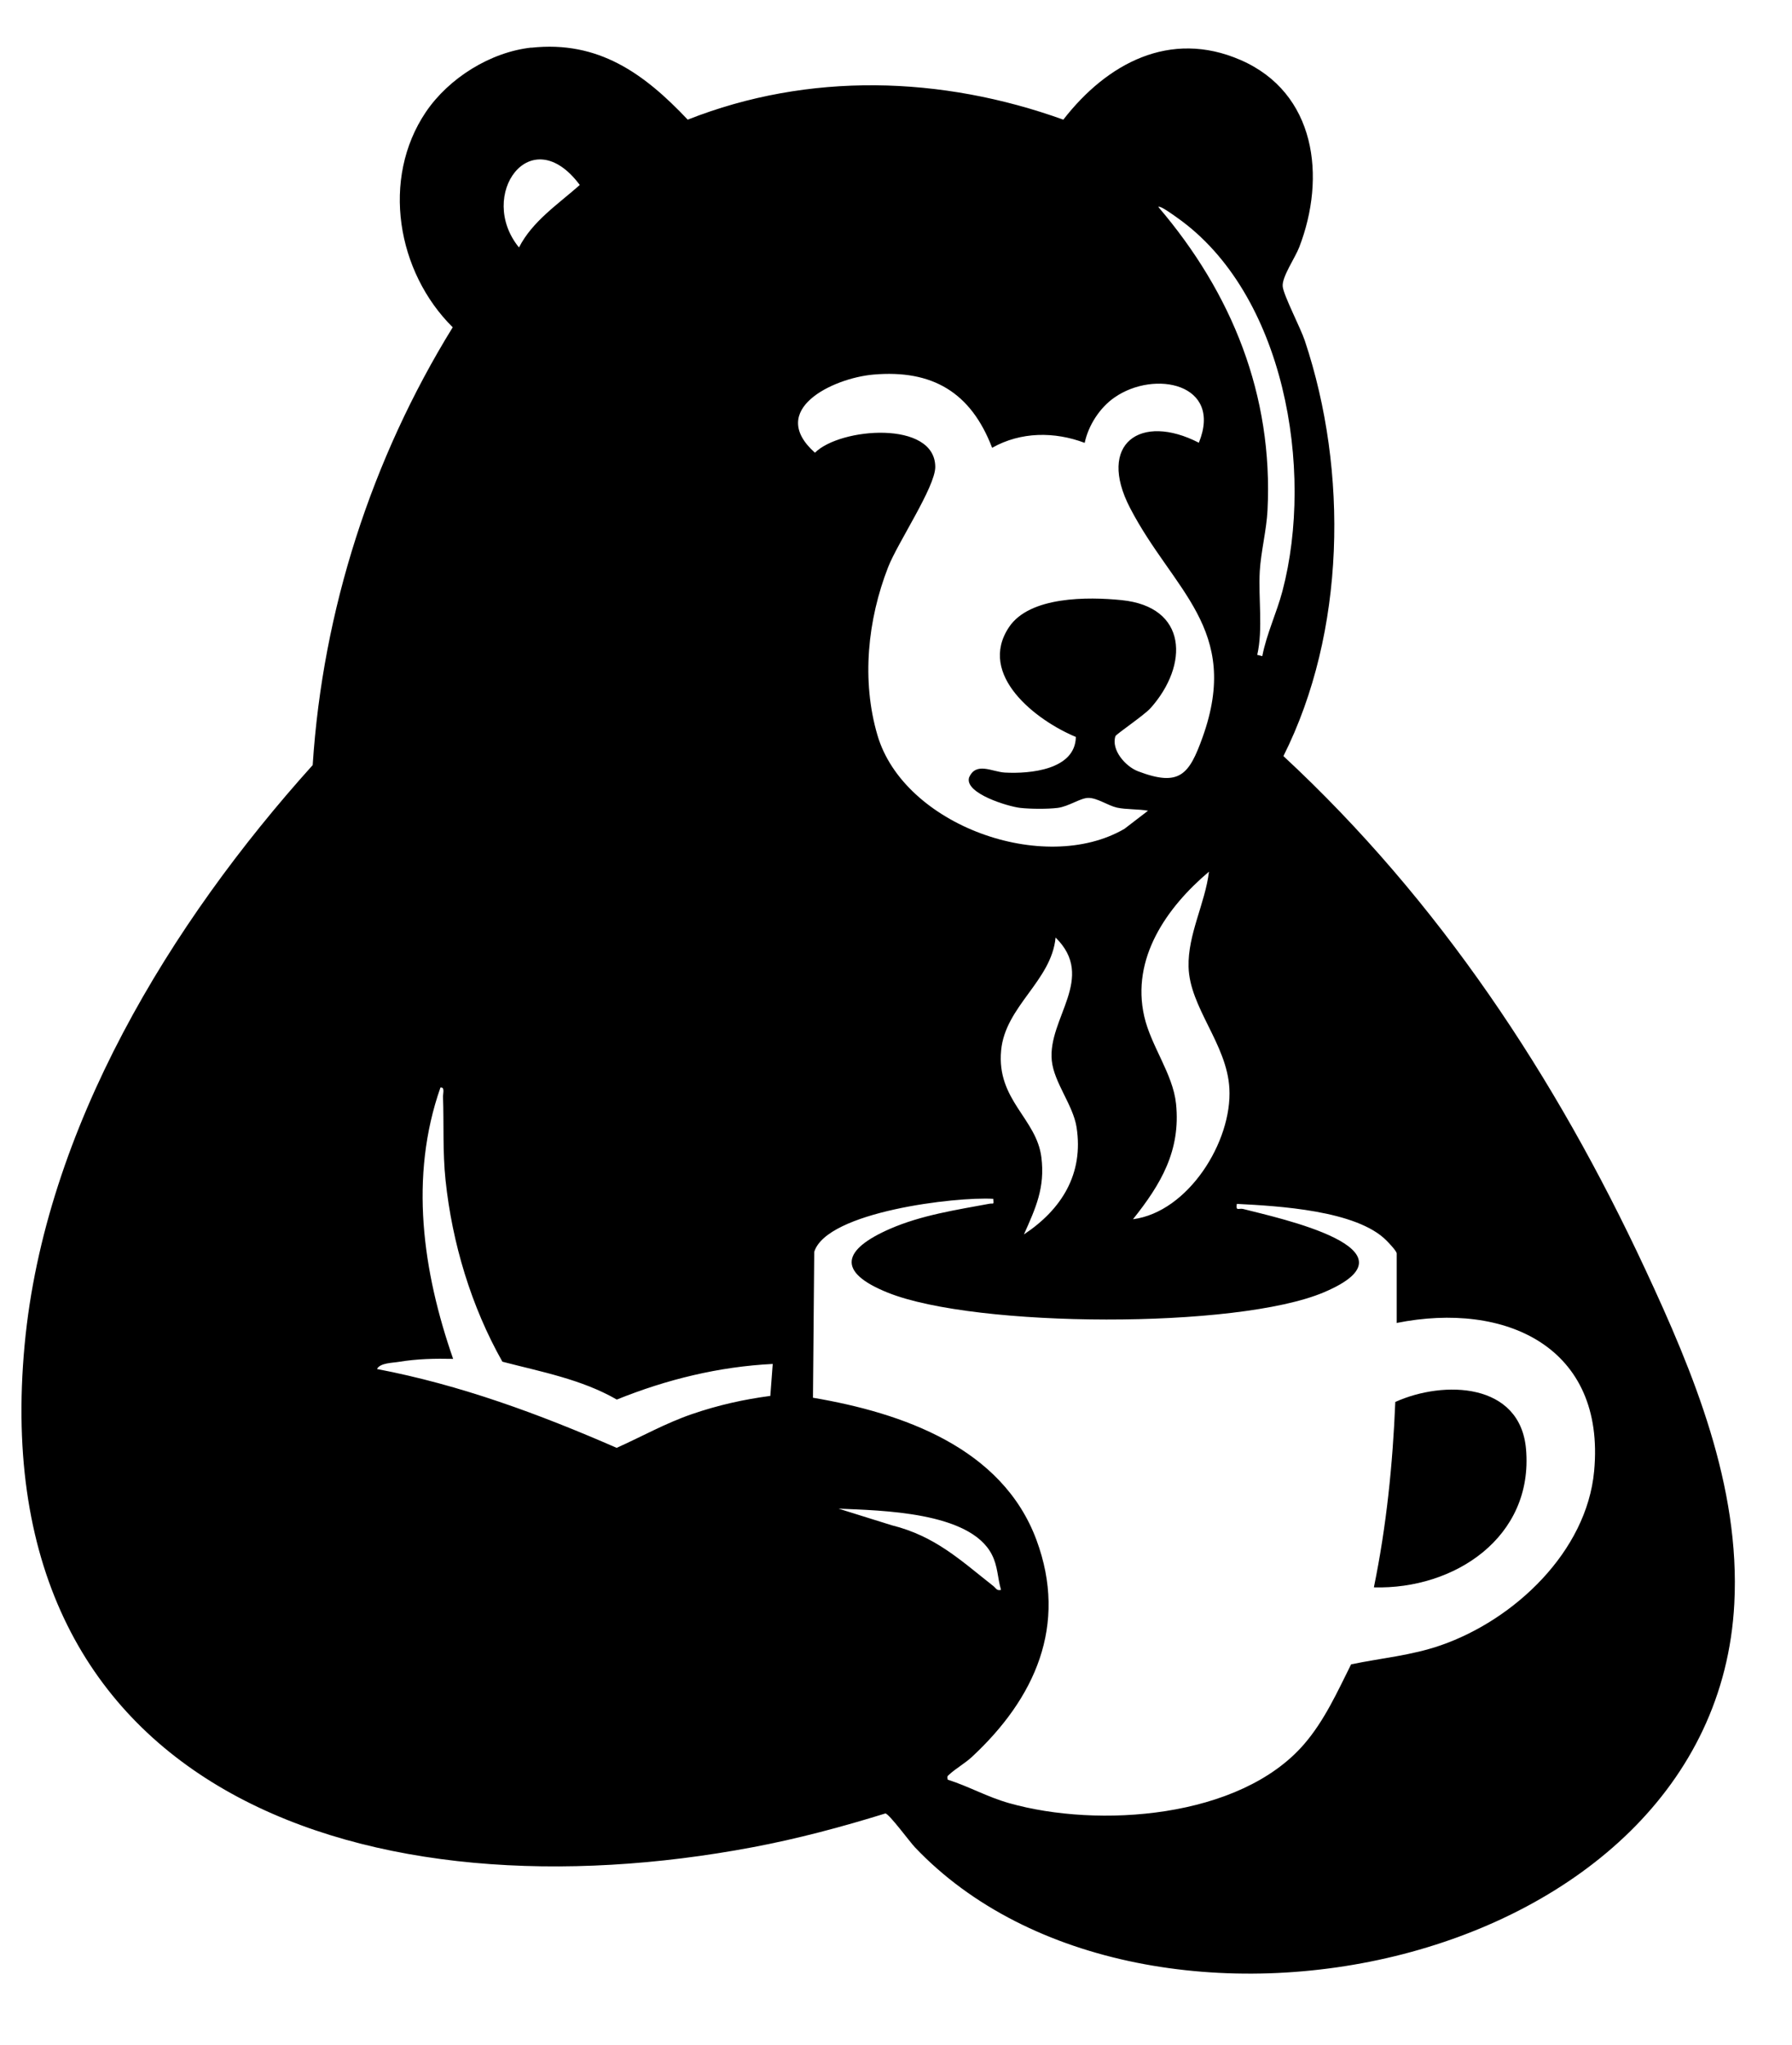 <?xml version="1.0" encoding="UTF-8"?><svg id="Layer_1" xmlns="http://www.w3.org/2000/svg" viewBox="0 0 127.34 145.29"><path d="M37.75,3.39c4.77-.52,8.02,1.83,11.12,5.11,8.61-3.4,18.04-3.11,26.69,0,3.09-3.98,7.57-6.42,12.59-4.24,5.37,2.33,6.1,8.32,4.17,13.31-.29.75-1.24,2.11-1.17,2.78.06.63,1.27,2.95,1.57,3.85,3.1,9.28,2.9,20.71-1.52,29.51,11.06,10.26,19.34,22.79,25.7,36.43,3.45,7.39,6.78,15.43,6.34,23.78-1.37,26.21-42,34.41-58.23,17.3-.36-.38-1.81-2.35-2.09-2.4-3.1.96-6.24,1.8-9.43,2.4-26.81,5.06-54.76-3.35-51.74-35.69,1.43-15.36,10.37-29.97,20.47-41.18.71-11,4.19-21.77,9.95-31.1-3.96-3.92-5.11-10.54-1.91-15.29,1.64-2.42,4.59-4.26,7.5-4.58ZM36.88,17.58c.94-1.86,2.8-3.09,4.32-4.44-3.49-4.68-7.34.74-4.32,4.44ZM89.7,46.6c.31-1.59,1.02-3.06,1.43-4.61,2.27-8.61.17-21.15-7.5-26.54-.2-.14-1.18-.87-1.32-.75,5.23,6.12,8.17,13.37,7.76,21.55-.07,1.4-.47,2.95-.55,4.32-.11,1.93.24,4.1-.18,5.95l.36.09ZM77.08,31.46c-2.15-.81-4.54-.8-6.58.35-1.5-3.93-4.24-5.57-8.45-5.2-2.88.26-7.56,2.5-4.14,5.55,1.79-1.79,8.54-2.32,8.55,1.01,0,1.42-2.67,5.38-3.35,7.12-1.46,3.74-1.9,8.05-.76,11.93,1.87,6.4,11.83,9.98,17.55,6.66l1.68-1.29c-.67-.12-1.58-.08-2.21-.22s-1.39-.69-2.03-.69c-.56,0-1.4.61-2.18.71-.72.09-1.94.08-2.66,0-.83-.09-3.96-1.02-3.64-2.15.49-1.15,1.64-.41,2.54-.36,1.8.1,5.01-.2,5.05-2.53-2.82-1.17-7.02-4.4-4.75-7.8,1.47-2.2,5.62-2.16,7.99-1.92,4.72.47,4.79,4.61,2.08,7.66-.46.52-2.46,1.86-2.51,2.01-.31.98.72,2.15,1.61,2.49,2.95,1.12,3.63.25,4.59-2.43,2.75-7.69-2.11-10.4-5.16-16.28-2.37-4.57.75-6.76,4.89-4.63,1.71-4.2-3.15-5.2-6-3.21-1.04.72-1.85,1.98-2.11,3.21ZM80.51,86.61c3.92-.51,7.06-5.52,6.85-9.29-.17-3.16-2.83-5.75-2.9-8.64-.06-2.31,1.18-4.51,1.45-6.76-3.01,2.54-5.54,6.16-4.6,10.28.48,2.11,2.04,4.09,2.26,6.21.34,3.33-1.08,5.72-3.06,8.2ZM72.76,87.69c2.67-1.77,4.26-4.29,3.74-7.62-.25-1.58-1.6-3.16-1.76-4.73-.3-3.01,3.19-5.87.27-8.74-.29,3.08-3.58,4.88-3.87,8.02-.33,3.53,2.52,4.83,2.86,7.59.27,2.15-.4,3.6-1.24,5.48ZM54.91,96.89c-3.82.19-7.54,1.1-11.08,2.53-2.5-1.44-5.37-1.97-8.13-2.69-2.21-3.91-3.57-8.42-4.04-12.9-.21-2.02-.11-3.94-.18-5.95,0-.22.14-.67-.18-.63-2.23,6.34-1.26,13.08.9,19.28-1.29-.03-2.58,0-3.85.21-.47.08-1.34.07-1.56.51,5.93,1.13,11.53,3.2,17.03,5.6,1.79-.8,3.49-1.76,5.36-2.4s3.67-1.04,5.56-1.29l.17-2.26ZM99.25,94v-4.96c0-.16-.55-.74-.72-.91-2.12-2.16-7.74-2.46-10.64-2.61-.09.55.14.29.44.36,2.43.63,12.97,2.86,5.75,5.92-6.17,2.62-24.75,2.53-30.98.03-3.7-1.48-3.22-3.07.15-4.54,2.23-.97,4.69-1.34,7.06-1.78.3-.05.31.11.27-.35-2.63-.16-11.83.91-12.72,3.77l-.09,10.36c6.36,1.08,13.44,3.54,15.88,10.1,2.25,6.07-.11,11.26-4.59,15.42-.46.43-1.17.84-1.6,1.24-.15.14-.16.12-.12.37,1.51.48,2.81,1.23,4.37,1.67,6.33,1.79,16.39,1.1,20.96-4.19,1.45-1.68,2.36-3.71,3.34-5.67,2.15-.45,4.27-.62,6.39-1.36,5.21-1.81,10.35-6.64,10.88-12.37.82-8.82-6.3-12.07-14.04-10.52ZM71.13,112.93c-.25-.86-.22-1.67-.65-2.5-1.56-3.05-7.9-3.13-10.89-3.26l3.78,1.18c3.09.77,4.88,2.48,7.22,4.32.18.14.23.35.54.27Z"/><path d="M97.63,112.75c.89-4.33,1.34-8.74,1.52-13.16,3.46-1.56,8.88-1.38,9.29,3.35.54,6.26-5.09,9.98-10.81,9.82Z"/></svg>